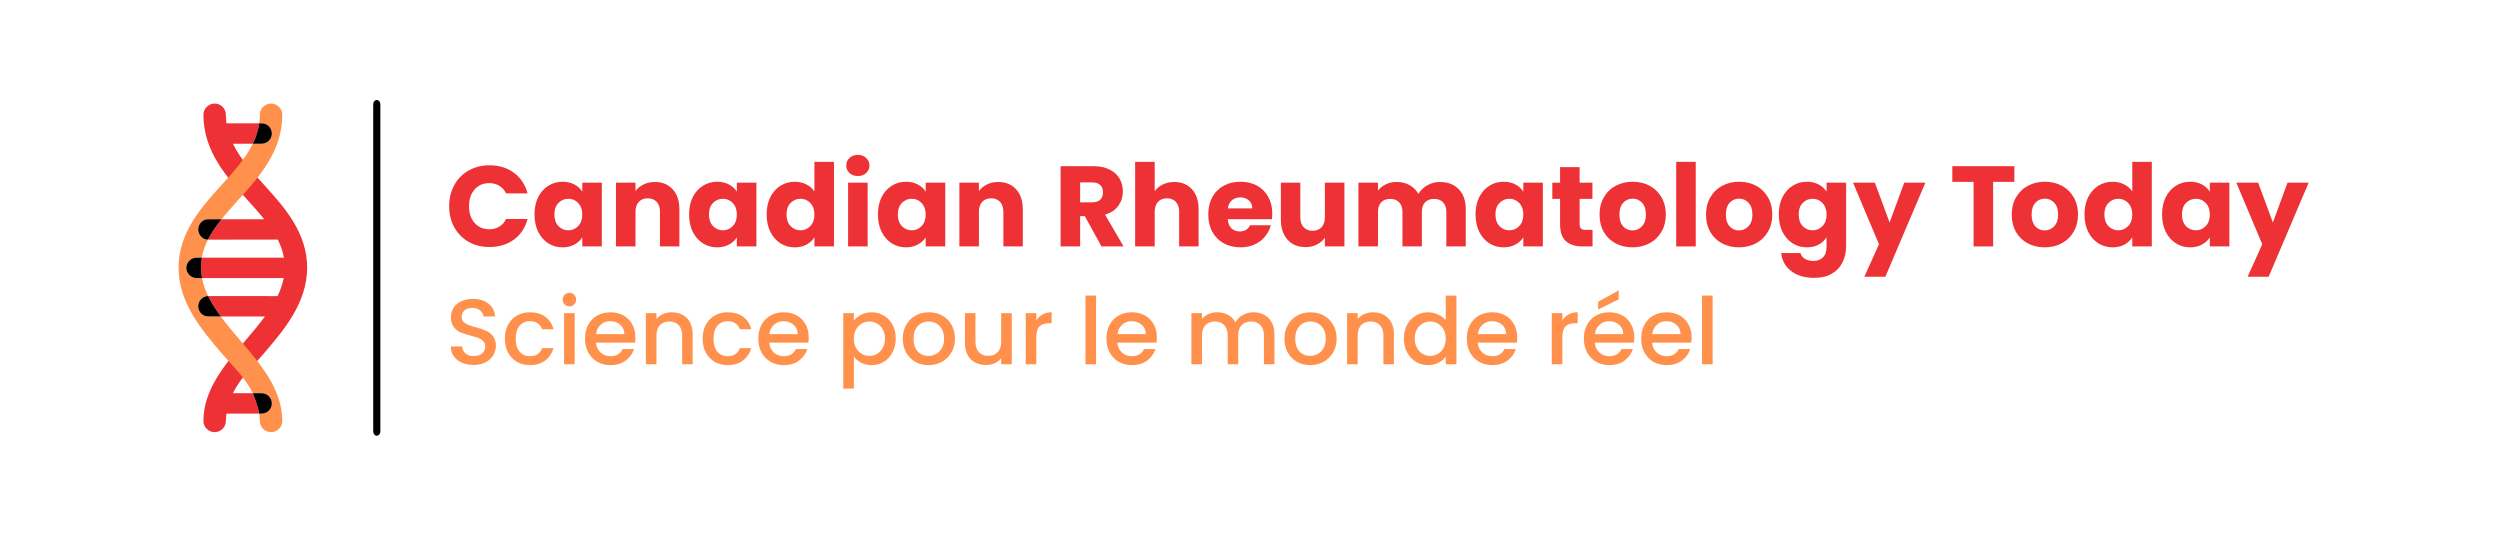 <svg width="700" height="150" viewBox="0 0 700 150" fill="none" xmlns="http://www.w3.org/2000/svg">
<path d="M646.425 51.144L635.225 77.48H629.337L633.433 68.392L626.169 51.144H632.281L636.409 62.312L640.505 51.144H646.425Z" fill="#ED3134"/>
<path d="M605.378 60.04C605.378 58.205 605.719 56.595 606.402 55.208C607.106 53.821 608.055 52.755 609.25 52.008C610.445 51.261 611.778 50.888 613.25 50.888C614.509 50.888 615.607 51.144 616.546 51.656C617.506 52.168 618.242 52.84 618.754 53.672V51.144H624.226V69H618.754V66.472C618.221 67.304 617.474 67.976 616.514 68.488C615.575 69 614.477 69.256 613.218 69.256C611.767 69.256 610.445 68.883 609.25 68.136C608.055 67.368 607.106 66.291 606.402 64.904C605.719 63.496 605.378 61.875 605.378 60.04ZM618.754 60.072C618.754 58.707 618.37 57.629 617.602 56.84C616.855 56.051 615.938 55.656 614.85 55.656C613.762 55.656 612.834 56.051 612.066 56.84C611.319 57.608 610.946 58.675 610.946 60.04C610.946 61.405 611.319 62.493 612.066 63.304C612.834 64.093 613.762 64.488 614.85 64.488C615.938 64.488 616.855 64.093 617.602 63.304C618.37 62.515 618.754 61.437 618.754 60.072Z" fill="#ED3134"/>
<path d="M583.659 60.04C583.659 58.205 584.001 56.594 584.683 55.208C585.387 53.821 586.337 52.755 587.531 52.008C588.726 51.261 590.059 50.888 591.531 50.888C592.705 50.888 593.771 51.133 594.731 51.624C595.713 52.114 596.481 52.776 597.035 53.608V45.32H602.507V69H597.035V66.44C596.523 67.293 595.787 67.976 594.827 68.488C593.889 69 592.79 69.256 591.531 69.256C590.059 69.256 588.726 68.882 587.531 68.136C586.337 67.368 585.387 66.29 584.683 64.904C584.001 63.496 583.659 61.874 583.659 60.04ZM597.035 60.072C597.035 58.706 596.651 57.629 595.883 56.84C595.137 56.05 594.219 55.656 593.131 55.656C592.043 55.656 591.115 56.05 590.347 56.84C589.601 57.608 589.227 58.675 589.227 60.04C589.227 61.405 589.601 62.493 590.347 63.304C591.115 64.093 592.043 64.488 593.131 64.488C594.219 64.488 595.137 64.093 595.883 63.304C596.651 62.514 597.035 61.437 597.035 60.072Z" fill="#ED3134"/>
<path d="M572.5 69.256C570.751 69.256 569.172 68.883 567.764 68.136C566.378 67.389 565.279 66.323 564.468 64.936C563.679 63.549 563.284 61.928 563.284 60.072C563.284 58.237 563.69 56.627 564.5 55.24C565.311 53.832 566.42 52.755 567.828 52.008C569.236 51.261 570.815 50.888 572.564 50.888C574.314 50.888 575.892 51.261 577.3 52.008C578.708 52.755 579.818 53.832 580.628 55.24C581.439 56.627 581.844 58.237 581.844 60.072C581.844 61.907 581.428 63.528 580.596 64.936C579.786 66.323 578.666 67.389 577.236 68.136C575.828 68.883 574.25 69.256 572.5 69.256ZM572.5 64.52C573.546 64.52 574.431 64.136 575.156 63.368C575.903 62.6 576.276 61.501 576.276 60.072C576.276 58.643 575.914 57.544 575.188 56.776C574.484 56.008 573.61 55.624 572.564 55.624C571.498 55.624 570.612 56.008 569.908 56.776C569.204 57.523 568.852 58.621 568.852 60.072C568.852 61.501 569.194 62.6 569.876 63.368C570.58 64.136 571.455 64.52 572.5 64.52Z" fill="#ED3134"/>
<path d="M564.026 46.536V50.92H558.074V69H552.602V50.92H546.65V46.536H564.026Z" fill="#ED3134"/>
<path d="M539.106 51.144L527.906 77.48H522.018L526.114 68.392L518.85 51.144H524.962L529.09 62.312L533.186 51.144H539.106Z" fill="#ED3134"/>
<path d="M505.932 50.888C507.19 50.888 508.289 51.144 509.228 51.656C510.188 52.168 510.924 52.84 511.436 53.672V51.144H516.908V68.968C516.908 70.611 516.577 72.093 515.916 73.416C515.276 74.76 514.284 75.827 512.94 76.616C511.617 77.405 509.964 77.8 507.98 77.8C505.334 77.8 503.19 77.171 501.548 75.912C499.905 74.675 498.966 72.989 498.732 70.856H504.14C504.31 71.539 504.716 72.072 505.356 72.456C505.996 72.861 506.785 73.064 507.724 73.064C508.854 73.064 509.75 72.733 510.412 72.072C511.094 71.432 511.436 70.397 511.436 68.968V66.44C510.902 67.272 510.166 67.955 509.228 68.488C508.289 69 507.19 69.256 505.932 69.256C504.46 69.256 503.126 68.883 501.932 68.136C500.737 67.368 499.788 66.291 499.084 64.904C498.401 63.496 498.06 61.875 498.06 60.04C498.06 58.205 498.401 56.595 499.084 55.208C499.788 53.821 500.737 52.755 501.932 52.008C503.126 51.261 504.46 50.888 505.932 50.888ZM511.436 60.072C511.436 58.707 511.052 57.629 510.284 56.84C509.537 56.051 508.62 55.656 507.532 55.656C506.444 55.656 505.516 56.051 504.748 56.84C504.001 57.608 503.628 58.675 503.628 60.04C503.628 61.405 504.001 62.493 504.748 63.304C505.516 64.093 506.444 64.488 507.532 64.488C508.62 64.488 509.537 64.093 510.284 63.304C511.052 62.515 511.436 61.437 511.436 60.072Z" fill="#ED3134"/>
<path d="M486.901 69.256C485.151 69.256 483.573 68.883 482.165 68.136C480.778 67.389 479.679 66.323 478.869 64.936C478.079 63.549 477.685 61.928 477.685 60.072C477.685 58.237 478.09 56.627 478.901 55.24C479.711 53.832 480.821 52.755 482.229 52.008C483.637 51.261 485.215 50.888 486.965 50.888C488.714 50.888 490.293 51.261 491.701 52.008C493.109 52.755 494.218 53.832 495.029 55.24C495.839 56.627 496.245 58.237 496.245 60.072C496.245 61.907 495.829 63.528 494.997 64.936C494.186 66.323 493.066 67.389 491.637 68.136C490.229 68.883 488.65 69.256 486.901 69.256ZM486.901 64.52C487.946 64.52 488.831 64.136 489.557 63.368C490.303 62.6 490.677 61.501 490.677 60.072C490.677 58.643 490.314 57.544 489.589 56.776C488.885 56.008 488.01 55.624 486.965 55.624C485.898 55.624 485.013 56.008 484.309 56.776C483.605 57.523 483.253 58.621 483.253 60.072C483.253 61.501 483.594 62.6 484.277 63.368C484.981 64.136 485.855 64.52 486.901 64.52Z" fill="#ED3134"/>
<path d="M474.807 45.32V69H469.335V45.32H474.807Z" fill="#ED3134"/>
<path d="M457.088 69.256C455.339 69.256 453.76 68.883 452.352 68.136C450.965 67.389 449.867 66.323 449.056 64.936C448.267 63.549 447.872 61.928 447.872 60.072C447.872 58.237 448.277 56.627 449.088 55.24C449.899 53.832 451.008 52.755 452.416 52.008C453.824 51.261 455.403 50.888 457.152 50.888C458.901 50.888 460.48 51.261 461.888 52.008C463.296 52.755 464.405 53.832 465.216 55.24C466.027 56.627 466.432 58.237 466.432 60.072C466.432 61.907 466.016 63.528 465.184 64.936C464.373 66.323 463.253 67.389 461.824 68.136C460.416 68.883 458.837 69.256 457.088 69.256ZM457.088 64.52C458.133 64.52 459.019 64.136 459.744 63.368C460.491 62.6 460.864 61.501 460.864 60.072C460.864 58.643 460.501 57.544 459.776 56.776C459.072 56.008 458.197 55.624 457.152 55.624C456.085 55.624 455.2 56.008 454.496 56.776C453.792 57.523 453.44 58.621 453.44 60.072C453.44 61.501 453.781 62.6 454.464 63.368C455.168 64.136 456.043 64.52 457.088 64.52Z" fill="#ED3134"/>
<path d="M445.912 64.36V69H443.128C441.144 69 439.597 68.52 438.488 67.56C437.379 66.579 436.824 64.989 436.824 62.792V55.688H434.648V51.144H436.824V46.792H442.296V51.144H445.88V55.688H442.296V62.856C442.296 63.389 442.424 63.773 442.68 64.008C442.936 64.243 443.363 64.36 443.96 64.36H445.912Z" fill="#ED3134"/>
<path d="M413.153 60.04C413.153 58.205 413.495 56.595 414.177 55.208C414.881 53.821 415.831 52.755 417.025 52.008C418.22 51.261 419.553 50.888 421.025 50.888C422.284 50.888 423.383 51.144 424.321 51.656C425.281 52.168 426.017 52.84 426.529 53.672V51.144H432.001V69H426.529V66.472C425.996 67.304 425.249 67.976 424.289 68.488C423.351 69 422.252 69.256 420.993 69.256C419.543 69.256 418.22 68.883 417.025 68.136C415.831 67.368 414.881 66.291 414.177 64.904C413.495 63.496 413.153 61.875 413.153 60.04ZM426.529 60.072C426.529 58.707 426.145 57.629 425.377 56.84C424.631 56.051 423.713 55.656 422.625 55.656C421.537 55.656 420.609 56.051 419.841 56.84C419.095 57.608 418.721 58.675 418.721 60.04C418.721 61.405 419.095 62.493 419.841 63.304C420.609 64.093 421.537 64.488 422.625 64.488C423.713 64.488 424.631 64.093 425.377 63.304C426.145 62.515 426.529 61.437 426.529 60.072Z" fill="#ED3134"/>
<path d="M403.15 50.952C405.369 50.952 407.129 51.624 408.43 52.968C409.753 54.312 410.414 56.179 410.414 58.568V69H404.974V59.304C404.974 58.152 404.665 57.267 404.046 56.648C403.449 56.008 402.617 55.688 401.55 55.688C400.484 55.688 399.641 56.008 399.022 56.648C398.425 57.267 398.126 58.152 398.126 59.304V69H392.686V59.304C392.686 58.152 392.377 57.267 391.758 56.648C391.161 56.008 390.329 55.688 389.262 55.688C388.196 55.688 387.353 56.008 386.734 56.648C386.137 57.267 385.838 58.152 385.838 59.304V69H380.366V51.144H385.838V53.384C386.393 52.637 387.118 52.051 388.014 51.624C388.91 51.176 389.924 50.952 391.054 50.952C392.398 50.952 393.593 51.24 394.638 51.816C395.705 52.392 396.537 53.213 397.134 54.28C397.753 53.299 398.596 52.499 399.662 51.88C400.729 51.261 401.892 50.952 403.15 50.952Z" fill="#ED3134"/>
<path d="M376.436 51.144V69H370.964V66.568C370.409 67.357 369.652 67.997 368.692 68.488C367.753 68.957 366.708 69.192 365.556 69.192C364.19 69.192 362.985 68.893 361.94 68.296C360.894 67.677 360.084 66.792 359.508 65.64C358.932 64.488 358.644 63.133 358.644 61.576V51.144H364.084V60.84C364.084 62.035 364.393 62.963 365.012 63.624C365.63 64.285 366.462 64.616 367.508 64.616C368.574 64.616 369.417 64.285 370.036 63.624C370.654 62.963 370.964 62.035 370.964 60.84V51.144H376.436Z" fill="#ED3134"/>
<path d="M356.237 59.784C356.237 60.296 356.205 60.829 356.141 61.384H343.757C343.842 62.493 344.194 63.347 344.813 63.944C345.453 64.52 346.232 64.808 347.149 64.808C348.514 64.808 349.464 64.232 349.997 63.08H355.821C355.522 64.253 354.978 65.309 354.189 66.248C353.421 67.187 352.45 67.923 351.277 68.456C350.104 68.989 348.792 69.256 347.341 69.256C345.592 69.256 344.034 68.883 342.669 68.136C341.304 67.389 340.237 66.323 339.469 64.936C338.701 63.549 338.317 61.928 338.317 60.072C338.317 58.216 338.69 56.595 339.437 55.208C340.205 53.821 341.272 52.755 342.637 52.008C344.002 51.261 345.57 50.888 347.341 50.888C349.069 50.888 350.605 51.251 351.949 51.976C353.293 52.701 354.338 53.736 355.085 55.08C355.853 56.424 356.237 57.992 356.237 59.784ZM350.637 58.344C350.637 57.405 350.317 56.659 349.677 56.104C349.037 55.549 348.237 55.272 347.277 55.272C346.36 55.272 345.581 55.539 344.941 56.072C344.322 56.605 343.938 57.363 343.789 58.344H350.637Z" fill="#ED3134"/>
<path d="M328.818 50.952C330.866 50.952 332.509 51.635 333.746 53C334.984 54.344 335.602 56.2 335.602 58.568V69H330.162V59.304C330.162 58.109 329.853 57.181 329.234 56.52C328.616 55.858 327.784 55.528 326.738 55.528C325.693 55.528 324.861 55.858 324.242 56.52C323.624 57.181 323.314 58.109 323.314 59.304V69H317.842V45.32H323.314V53.544C323.869 52.755 324.626 52.125 325.586 51.656C326.546 51.187 327.624 50.952 328.818 50.952Z" fill="#ED3134"/>
<path d="M308.423 69L303.751 60.52H302.439V69H296.967V46.536H306.151C307.922 46.536 309.426 46.845 310.663 47.464C311.922 48.083 312.861 48.936 313.479 50.024C314.098 51.091 314.407 52.285 314.407 53.608C314.407 55.101 313.981 56.435 313.127 57.608C312.295 58.781 311.058 59.613 309.415 60.104L314.599 69H308.423ZM302.439 56.648H305.831C306.834 56.648 307.581 56.403 308.071 55.912C308.583 55.421 308.839 54.728 308.839 53.832C308.839 52.979 308.583 52.307 308.071 51.816C307.581 51.325 306.834 51.08 305.831 51.08H302.439V56.648Z" fill="#ED3134"/>
<path d="M279.504 50.952C281.594 50.952 283.258 51.635 284.496 53C285.754 54.344 286.384 56.2 286.384 58.568V69H280.944V59.304C280.944 58.109 280.634 57.181 280.016 56.52C279.397 55.859 278.565 55.528 277.52 55.528C276.474 55.528 275.642 55.859 275.024 56.52C274.405 57.181 274.096 58.109 274.096 59.304V69H268.624V51.144H274.096V53.512C274.65 52.723 275.397 52.104 276.336 51.656C277.274 51.187 278.33 50.952 279.504 50.952Z" fill="#ED3134"/>
<path d="M245.817 60.04C245.817 58.205 246.158 56.595 246.841 55.208C247.545 53.821 248.494 52.755 249.689 52.008C250.884 51.261 252.217 50.888 253.689 50.888C254.948 50.888 256.046 51.144 256.985 51.656C257.945 52.168 258.681 52.84 259.193 53.672V51.144H264.665V69H259.193V66.472C258.66 67.304 257.913 67.976 256.953 68.488C256.014 69 254.916 69.256 253.657 69.256C252.206 69.256 250.884 68.883 249.689 68.136C248.494 67.368 247.545 66.291 246.841 64.904C246.158 63.496 245.817 61.875 245.817 60.04ZM259.193 60.072C259.193 58.707 258.809 57.629 258.041 56.84C257.294 56.051 256.377 55.656 255.289 55.656C254.201 55.656 253.273 56.051 252.505 56.84C251.758 57.608 251.385 58.675 251.385 60.04C251.385 61.405 251.758 62.493 252.505 63.304C253.273 64.093 254.201 64.488 255.289 64.488C256.377 64.488 257.294 64.093 258.041 63.304C258.809 62.515 259.193 61.437 259.193 60.072Z" fill="#ED3134"/>
<path d="M240.22 49.288C239.26 49.288 238.47 49.011 237.852 48.456C237.254 47.88 236.956 47.176 236.956 46.344C236.956 45.491 237.254 44.787 237.852 44.232C238.47 43.656 239.26 43.368 240.22 43.368C241.158 43.368 241.926 43.656 242.524 44.232C243.142 44.787 243.452 45.491 243.452 46.344C243.452 47.176 243.142 47.88 242.524 48.456C241.926 49.011 241.158 49.288 240.22 49.288ZM242.94 51.144V69H237.468V51.144H242.94Z" fill="#ED3134"/>
<path d="M214.661 60.04C214.661 58.205 215.002 56.594 215.685 55.208C216.389 53.821 217.338 52.755 218.533 52.008C219.727 51.261 221.061 50.888 222.533 50.888C223.706 50.888 224.773 51.133 225.733 51.624C226.714 52.114 227.482 52.776 228.037 53.608V45.32H233.509V69H228.037V66.44C227.525 67.293 226.789 67.976 225.829 68.488C224.89 69 223.791 69.256 222.533 69.256C221.061 69.256 219.727 68.882 218.533 68.136C217.338 67.368 216.389 66.29 215.685 64.904C215.002 63.496 214.661 61.874 214.661 60.04ZM228.037 60.072C228.037 58.706 227.653 57.629 226.885 56.84C226.138 56.05 225.221 55.656 224.133 55.656C223.045 55.656 222.117 56.05 221.349 56.84C220.602 57.608 220.229 58.675 220.229 60.04C220.229 61.405 220.602 62.493 221.349 63.304C222.117 64.093 223.045 64.488 224.133 64.488C225.221 64.488 226.138 64.093 226.885 63.304C227.653 62.514 228.037 61.437 228.037 60.072Z" fill="#ED3134"/>
<path d="M192.942 60.04C192.942 58.205 193.283 56.595 193.966 55.208C194.67 53.821 195.619 52.755 196.814 52.008C198.009 51.261 199.342 50.888 200.814 50.888C202.073 50.888 203.171 51.144 204.11 51.656C205.07 52.168 205.806 52.84 206.318 53.672V51.144H211.79V69H206.318V66.472C205.785 67.304 205.038 67.976 204.078 68.488C203.139 69 202.041 69.256 200.782 69.256C199.331 69.256 198.009 68.883 196.814 68.136C195.619 67.368 194.67 66.291 193.966 64.904C193.283 63.496 192.942 61.875 192.942 60.04ZM206.318 60.072C206.318 58.707 205.934 57.629 205.166 56.84C204.419 56.051 203.502 55.656 202.414 55.656C201.326 55.656 200.398 56.051 199.63 56.84C198.883 57.608 198.51 58.675 198.51 60.04C198.51 61.405 198.883 62.493 199.63 63.304C200.398 64.093 201.326 64.488 202.414 64.488C203.502 64.488 204.419 64.093 205.166 63.304C205.934 62.515 206.318 61.437 206.318 60.072Z" fill="#ED3134"/>
<path d="M183.347 50.952C185.438 50.952 187.102 51.635 188.339 53C189.598 54.344 190.227 56.2 190.227 58.568V69H184.787V59.304C184.787 58.109 184.478 57.181 183.859 56.52C183.241 55.859 182.409 55.528 181.363 55.528C180.318 55.528 179.486 55.859 178.867 56.52C178.249 57.181 177.939 58.109 177.939 59.304V69H172.467V51.144H177.939V53.512C178.494 52.723 179.241 52.104 180.179 51.656C181.118 51.187 182.174 50.952 183.347 50.952Z" fill="#ED3134"/>
<path d="M149.661 60.04C149.661 58.205 150.002 56.595 150.685 55.208C151.389 53.821 152.338 52.755 153.533 52.008C154.727 51.261 156.061 50.888 157.533 50.888C158.791 50.888 159.89 51.144 160.829 51.656C161.789 52.168 162.525 52.84 163.037 53.672V51.144H168.509V69H163.037V66.472C162.503 67.304 161.757 67.976 160.797 68.488C159.858 69 158.759 69.256 157.501 69.256C156.05 69.256 154.727 68.883 153.533 68.136C152.338 67.368 151.389 66.291 150.685 64.904C150.002 63.496 149.661 61.875 149.661 60.04ZM163.037 60.072C163.037 58.707 162.653 57.629 161.885 56.84C161.138 56.051 160.221 55.656 159.133 55.656C158.045 55.656 157.117 56.051 156.349 56.84C155.602 57.608 155.229 58.675 155.229 60.04C155.229 61.405 155.602 62.493 156.349 63.304C157.117 64.093 158.045 64.488 159.133 64.488C160.221 64.488 161.138 64.093 161.885 63.304C162.653 62.515 163.037 61.437 163.037 60.072Z" fill="#ED3134"/>
<path d="M125.766 57.736C125.766 55.517 126.246 53.544 127.206 51.816C128.166 50.067 129.499 48.712 131.206 47.752C132.934 46.771 134.886 46.28 137.062 46.28C139.728 46.28 142.011 46.984 143.91 48.392C145.808 49.8 147.078 51.72 147.718 54.152H141.702C141.254 53.213 140.614 52.499 139.782 52.008C138.971 51.517 138.043 51.272 136.998 51.272C135.312 51.272 133.947 51.859 132.902 53.032C131.856 54.205 131.334 55.773 131.334 57.736C131.334 59.699 131.856 61.267 132.902 62.44C133.947 63.613 135.312 64.2 136.998 64.2C138.043 64.2 138.971 63.955 139.782 63.464C140.614 62.973 141.254 62.259 141.702 61.32H147.718C147.078 63.752 145.808 65.672 143.91 67.08C142.011 68.467 139.728 69.16 137.062 69.16C134.886 69.16 132.934 68.68 131.206 67.72C129.499 66.739 128.166 65.384 127.206 63.656C126.246 61.928 125.766 59.955 125.766 57.736Z" fill="#ED3134"/>
<path fill-rule="evenodd" clip-rule="evenodd" d="M105.5 28C106.052 28 106.5 28.54 106.5 29.205V120.795C106.5 121.46 106.052 122 105.5 122C104.948 122 104.5 121.46 104.5 120.795V29.205C104.5 28.54 104.948 28 105.5 28Z" fill="black"/>
<path d="M60.103 29C61.839 29 63.246 30.407 63.246 32.143C63.246 32.96 63.301 33.752 63.408 34.525H72.592C72.313 36.544 71.685 38.426 70.791 40.24H65.209C67.42 44.726 70.938 48.448 74.264 52.121L74.272 52.13C79.685 58.108 86.027 65.239 86 75C85.972 84.902 79.38 92.521 73.855 99.007C70.867 102.514 67.42 105.615 65.21 110.099H70.791C71.547 111.98 72.24 113.917 72.591 115.813H63.408C63.408 115.813 63.246 117.058 63.246 117.857C63.246 119.593 61.839 121 60.103 121C58.367 121 56.96 119.593 56.96 117.857C56.96 108.974 63.173 101.847 68.612 95.468C70.629 93.102 72.54 90.842 74.185 88.605H61.815C60.414 86.701 59.203 84.814 58.275 82.892L77.716 82.911C78.514 81.262 79.105 79.589 79.429 77.857H56.571C56.387 76.877 56.289 76.022 56.286 75C56.283 74.066 56.36 73.02 56.509 72.143H79.491C79.191 70.373 78.598 68.704 77.777 67.081L58.211 67.106C59.189 65.168 60.494 63.296 62.019 61.395H73.981C72.396 59.419 70.691 57.541 68.992 55.663C63.48 49.569 56.96 42.361 56.96 32.143C56.96 30.407 58.367 29 60.103 29Z" fill="#ED3134"/>
<path d="M72.754 32.143C72.754 30.407 74.161 29 75.897 29C77.633 29 79.04 30.407 79.04 32.143C79.04 42.361 72.52 49.569 67.008 55.663C65.309 57.541 63.604 59.419 62.019 61.395H58.211C56.777 61.395 55.5 62.674 55.5 64.252C55.5 65.781 56.777 67.106 58.211 67.106C57.396 68.721 56.808 70.382 56.509 72.143H55.017C53.439 72.143 52.16 73.514 52.16 75C52.16 76.486 53.439 77.857 55.017 77.857H56.571C56.894 79.582 57.481 81.25 58.275 82.892C56.735 82.936 55.5 84.198 55.5 85.748C55.5 87.326 56.737 88.605 58.274 88.605H61.815C63.46 90.841 65.37 93.101 67.387 95.467L67.388 95.468C72.827 101.847 79.04 108.974 79.04 117.857C79.04 119.593 77.633 121 75.897 121C74.161 121 72.754 119.593 72.754 117.857C72.754 117.058 72.591 115.813 72.591 115.813H73.263C74.841 115.813 76.12 114.534 76.12 112.956C76.12 111.378 74.841 110.099 73.263 110.099H70.791C68.578 105.615 65.134 102.514 62.145 99.007C56.62 92.521 50.028 84.902 50 75C49.973 65.239 56.315 58.108 61.728 52.13C65.057 48.454 68.579 44.725 70.791 40.24H73.263C74.841 40.24 76.12 38.96 76.12 37.383C76.12 35.804 74.841 34.525 73.263 34.525H72.592C72.698 33.752 72.754 32.96 72.754 32.143Z" fill="#FF914D"/>
<path d="M62.019 61.395H58.211C56.777 61.395 55.5 62.674 55.5 64.252C55.5 65.781 56.777 67.106 58.211 67.106C59.189 65.168 60.494 63.296 62.019 61.395Z" fill="black"/>
<path d="M56.509 72.143H55.017C53.439 72.143 52.16 73.514 52.16 75C52.16 76.486 53.439 77.857 55.017 77.857H56.571C56.387 76.877 56.289 76.022 56.286 75C56.283 74.066 56.36 73.02 56.509 72.143Z" fill="black"/>
<path d="M58.275 82.892C56.735 82.936 55.5 84.198 55.5 85.748C55.5 87.326 56.737 88.605 58.274 88.605H61.815C60.414 86.701 59.203 84.814 58.275 82.892Z" fill="black"/>
<path d="M72.591 115.813H73.263C74.841 115.813 76.12 114.534 76.12 112.956C76.12 111.378 74.841 110.099 73.263 110.099H70.791C71.547 111.98 72.24 113.917 72.591 115.813Z" fill="black"/>
<path d="M70.791 40.24H73.263C74.841 40.24 76.12 38.96 76.12 37.383C76.12 35.804 74.841 34.525 73.263 34.525H72.592C72.313 36.544 71.685 38.426 70.791 40.24Z" fill="black"/>
<path d="M479.531 82.76V102H476.567V82.76H479.531Z" fill="#FF914D"/>
<path d="M473.651 94.486C473.651 95.024 473.616 95.509 473.547 95.942H462.601C462.687 97.086 463.112 98.005 463.875 98.698C464.637 99.392 465.573 99.738 466.683 99.738C468.277 99.738 469.404 99.071 470.063 97.736H473.261C472.827 99.054 472.039 100.137 470.895 100.986C469.768 101.818 468.364 102.234 466.683 102.234C465.313 102.234 464.083 101.931 462.991 101.324C461.916 100.7 461.067 99.834 460.443 98.724C459.836 97.598 459.533 96.298 459.533 94.824C459.533 93.351 459.827 92.06 460.417 90.95C461.023 89.824 461.864 88.957 462.939 88.35C464.031 87.744 465.279 87.44 466.683 87.44C468.035 87.44 469.239 87.735 470.297 88.324C471.354 88.914 472.177 89.746 472.767 90.82C473.356 91.878 473.651 93.1 473.651 94.486ZM470.557 93.55C470.539 92.458 470.149 91.583 469.387 90.924C468.624 90.266 467.679 89.936 466.553 89.936C465.53 89.936 464.655 90.266 463.927 90.924C463.199 91.566 462.765 92.441 462.627 93.55H470.557Z" fill="#FF914D"/>
<path d="M457.604 94.486C457.604 95.023 457.569 95.509 457.5 95.942H446.554C446.64 97.086 447.065 98.005 447.828 98.698C448.59 99.391 449.527 99.738 450.636 99.738C452.231 99.738 453.357 99.071 454.016 97.736H457.214C456.781 99.053 455.992 100.137 454.848 100.986C453.721 101.818 452.317 102.234 450.636 102.234C449.267 102.234 448.036 101.931 446.944 101.324C445.869 100.7 445.02 99.834 444.396 98.724C443.789 97.597 443.486 96.297 443.486 94.824C443.486 93.351 443.781 92.059 444.37 90.95C444.977 89.823 445.817 88.957 446.892 88.35C447.984 87.743 449.232 87.44 450.636 87.44C451.988 87.44 453.193 87.735 454.25 88.324C455.307 88.913 456.131 89.746 456.72 90.82C457.309 91.877 457.604 93.1 457.604 94.486ZM454.51 93.55C454.492 92.458 454.103 91.583 453.34 90.924C452.577 90.266 451.632 89.936 450.506 89.936C449.483 89.936 448.608 90.266 447.88 90.924C447.152 91.566 446.719 92.441 446.58 93.55H454.51ZM453.236 83.826L447.49 86.66V84.476L453.236 81.304V83.826Z" fill="#FF914D"/>
<path d="M437.459 89.754C437.892 89.026 438.464 88.463 439.175 88.064C439.903 87.648 440.761 87.44 441.749 87.44V90.508H440.995C439.834 90.508 438.95 90.803 438.343 91.392C437.754 91.982 437.459 93.004 437.459 94.46V102H434.495V87.674H437.459V89.754Z" fill="#FF914D"/>
<path d="M424.825 94.486C424.825 95.024 424.79 95.509 424.721 95.942H413.775C413.861 97.086 414.286 98.005 415.049 98.698C415.811 99.392 416.747 99.738 417.857 99.738C419.451 99.738 420.578 99.071 421.237 97.736H424.435C424.001 99.054 423.213 100.137 422.069 100.986C420.942 101.818 419.538 102.234 417.857 102.234C416.487 102.234 415.257 101.931 414.165 101.324C413.09 100.7 412.241 99.834 411.617 98.724C411.01 97.598 410.707 96.298 410.707 94.824C410.707 93.351 411.001 92.06 411.591 90.95C412.197 89.824 413.038 88.957 414.113 88.35C415.205 87.744 416.453 87.44 417.857 87.44C419.209 87.44 420.413 87.735 421.471 88.324C422.528 88.914 423.351 89.746 423.941 90.82C424.53 91.878 424.825 93.1 424.825 94.486ZM421.731 93.55C421.713 92.458 421.323 91.583 420.561 90.924C419.798 90.266 418.853 89.936 417.727 89.936C416.704 89.936 415.829 90.266 415.101 90.924C414.373 91.566 413.939 92.441 413.801 93.55H421.731Z" fill="#FF914D"/>
<path d="M393.085 94.772C393.085 93.334 393.38 92.06 393.969 90.95C394.576 89.841 395.391 88.983 396.413 88.376C397.453 87.752 398.606 87.44 399.871 87.44C400.807 87.44 401.726 87.648 402.627 88.064C403.546 88.463 404.274 89 404.811 89.676V82.76H407.801V102H404.811V99.842C404.326 100.536 403.65 101.108 402.783 101.558C401.934 102.009 400.955 102.234 399.845 102.234C398.597 102.234 397.453 101.922 396.413 101.298C395.391 100.657 394.576 99.773 393.969 98.646C393.38 97.502 393.085 96.211 393.085 94.772ZM404.811 94.824C404.811 93.836 404.603 92.978 404.187 92.25C403.789 91.522 403.26 90.968 402.601 90.586C401.943 90.205 401.232 90.014 400.469 90.014C399.707 90.014 398.996 90.205 398.337 90.586C397.679 90.95 397.141 91.496 396.725 92.224C396.327 92.935 396.127 93.784 396.127 94.772C396.127 95.76 396.327 96.627 396.725 97.372C397.141 98.118 397.679 98.69 398.337 99.088C399.013 99.47 399.724 99.66 400.469 99.66C401.232 99.66 401.943 99.47 402.601 99.088C403.26 98.707 403.789 98.152 404.187 97.424C404.603 96.679 404.811 95.812 404.811 94.824Z" fill="#FF914D"/>
<path d="M384.416 87.44C385.543 87.44 386.548 87.674 387.432 88.142C388.334 88.61 389.036 89.304 389.538 90.222C390.041 91.141 390.292 92.25 390.292 93.55V102H387.354V93.992C387.354 92.71 387.034 91.73 386.392 91.054C385.751 90.361 384.876 90.014 383.766 90.014C382.657 90.014 381.773 90.361 381.114 91.054C380.473 91.73 380.152 92.71 380.152 93.992V102H377.188V87.674H380.152V89.312C380.638 88.723 381.253 88.264 381.998 87.934C382.761 87.605 383.567 87.44 384.416 87.44Z" fill="#FF914D"/>
<path d="M366.822 102.234C365.47 102.234 364.248 101.931 363.156 101.324C362.064 100.7 361.206 99.834 360.582 98.724C359.958 97.598 359.646 96.298 359.646 94.824C359.646 93.368 359.967 92.077 360.608 90.95C361.25 89.824 362.125 88.957 363.234 88.35C364.344 87.744 365.583 87.44 366.952 87.44C368.322 87.44 369.561 87.744 370.67 88.35C371.78 88.957 372.655 89.824 373.296 90.95C373.938 92.077 374.258 93.368 374.258 94.824C374.258 96.28 373.929 97.572 373.27 98.698C372.612 99.825 371.71 100.7 370.566 101.324C369.44 101.931 368.192 102.234 366.822 102.234ZM366.822 99.66C367.585 99.66 368.296 99.478 368.954 99.114C369.63 98.75 370.176 98.204 370.592 97.476C371.008 96.748 371.216 95.864 371.216 94.824C371.216 93.784 371.017 92.909 370.618 92.198C370.22 91.47 369.691 90.924 369.032 90.56C368.374 90.196 367.663 90.014 366.9 90.014C366.138 90.014 365.427 90.196 364.768 90.56C364.127 90.924 363.616 91.47 363.234 92.198C362.853 92.909 362.662 93.784 362.662 94.824C362.662 96.367 363.052 97.563 363.832 98.412C364.63 99.244 365.626 99.66 366.822 99.66Z" fill="#FF914D"/>
<path d="M350.935 87.44C352.061 87.44 353.067 87.674 353.951 88.142C354.852 88.61 355.554 89.304 356.057 90.222C356.577 91.141 356.837 92.25 356.837 93.55V102H353.899V93.992C353.899 92.71 353.578 91.73 352.937 91.054C352.295 90.361 351.42 90.014 350.311 90.014C349.201 90.014 348.317 90.361 347.659 91.054C347.017 91.73 346.697 92.71 346.697 93.992V102H343.759V93.992C343.759 92.71 343.438 91.73 342.797 91.054C342.155 90.361 341.28 90.014 340.171 90.014C339.061 90.014 338.177 90.361 337.519 91.054C336.877 91.73 336.557 92.71 336.557 93.992V102H333.593V87.674H336.557V89.312C337.042 88.723 337.657 88.264 338.403 87.934C339.148 87.605 339.945 87.44 340.795 87.44C341.939 87.44 342.961 87.683 343.863 88.168C344.764 88.654 345.457 89.356 345.943 90.274C346.376 89.408 347.052 88.723 347.971 88.22C348.889 87.7 349.877 87.44 350.935 87.44Z" fill="#FF914D"/>
<path d="M323.922 94.486C323.922 95.024 323.888 95.509 323.818 95.942H312.872C312.959 97.086 313.384 98.005 314.146 98.698C314.909 99.392 315.845 99.738 316.954 99.738C318.549 99.738 319.676 99.071 320.334 97.736H323.532C323.099 99.054 322.31 100.137 321.166 100.986C320.04 101.818 318.636 102.234 316.954 102.234C315.585 102.234 314.354 101.931 313.262 101.324C312.188 100.7 311.338 99.834 310.714 98.724C310.108 97.598 309.804 96.298 309.804 94.824C309.804 93.351 310.099 92.06 310.688 90.95C311.295 89.824 312.136 88.957 313.21 88.35C314.302 87.744 315.55 87.44 316.954 87.44C318.306 87.44 319.511 87.735 320.568 88.324C321.626 88.914 322.449 89.746 323.038 90.82C323.628 91.878 323.922 93.1 323.922 94.486ZM320.828 93.55C320.811 92.458 320.421 91.583 319.658 90.924C318.896 90.266 317.951 89.936 316.824 89.936C315.802 89.936 314.926 90.266 314.198 90.924C313.47 91.566 313.037 92.441 312.898 93.55H320.828Z" fill="#FF914D"/>
<path d="M306.901 82.76V102H303.937V82.76H306.901Z" fill="#FF914D"/>
<path d="M290.168 89.754C290.601 89.026 291.173 88.463 291.884 88.064C292.612 87.648 293.47 87.44 294.458 87.44V90.508H293.704C292.543 90.508 291.659 90.803 291.052 91.392C290.463 91.982 290.168 93.004 290.168 94.46V102H287.204V87.674H290.168V89.754Z" fill="#FF914D"/>
<path d="M283.293 87.674V102H280.329V100.31C279.861 100.9 279.246 101.368 278.483 101.714C277.738 102.044 276.941 102.208 276.091 102.208C274.965 102.208 273.951 101.974 273.049 101.506C272.165 101.038 271.463 100.345 270.943 99.426C270.441 98.508 270.189 97.398 270.189 96.098V87.674H273.127V95.656C273.127 96.939 273.448 97.927 274.089 98.62C274.731 99.296 275.606 99.634 276.715 99.634C277.825 99.634 278.7 99.296 279.341 98.62C280 97.927 280.329 96.939 280.329 95.656V87.674H283.293Z" fill="#FF914D"/>
<path d="M259.953 102.234C258.601 102.234 257.379 101.931 256.287 101.324C255.195 100.7 254.337 99.834 253.713 98.724C253.089 97.598 252.777 96.298 252.777 94.824C252.777 93.368 253.098 92.077 253.739 90.95C254.381 89.824 255.256 88.957 256.365 88.35C257.475 87.744 258.714 87.44 260.083 87.44C261.453 87.44 262.692 87.744 263.801 88.35C264.911 88.957 265.786 89.824 266.427 90.95C267.069 92.077 267.389 93.368 267.389 94.824C267.389 96.28 267.06 97.572 266.401 98.698C265.743 99.825 264.841 100.7 263.697 101.324C262.571 101.931 261.323 102.234 259.953 102.234ZM259.953 99.66C260.716 99.66 261.427 99.478 262.085 99.114C262.761 98.75 263.307 98.204 263.723 97.476C264.139 96.748 264.347 95.864 264.347 94.824C264.347 93.784 264.148 92.909 263.749 92.198C263.351 91.47 262.822 90.924 262.163 90.56C261.505 90.196 260.794 90.014 260.031 90.014C259.269 90.014 258.558 90.196 257.899 90.56C257.258 90.924 256.747 91.47 256.365 92.198C255.984 92.909 255.793 93.784 255.793 94.824C255.793 96.367 256.183 97.563 256.963 98.412C257.761 99.244 258.757 99.66 259.953 99.66Z" fill="#FF914D"/>
<path d="M239.082 89.78C239.585 89.122 240.27 88.567 241.136 88.116C242.003 87.666 242.982 87.44 244.074 87.44C245.322 87.44 246.458 87.752 247.48 88.376C248.52 88.983 249.335 89.841 249.924 90.95C250.513 92.06 250.808 93.334 250.808 94.772C250.808 96.211 250.513 97.502 249.924 98.646C249.335 99.773 248.52 100.657 247.48 101.298C246.458 101.922 245.322 102.234 244.074 102.234C242.982 102.234 242.012 102.018 241.162 101.584C240.313 101.134 239.62 100.579 239.082 99.92V108.812H236.118V87.674H239.082V89.78ZM247.792 94.772C247.792 93.784 247.584 92.935 247.168 92.224C246.77 91.496 246.232 90.95 245.556 90.586C244.898 90.205 244.187 90.014 243.424 90.014C242.679 90.014 241.968 90.205 241.292 90.586C240.634 90.968 240.096 91.522 239.68 92.25C239.282 92.978 239.082 93.836 239.082 94.824C239.082 95.812 239.282 96.679 239.68 97.424C240.096 98.152 240.634 98.707 241.292 99.088C241.968 99.47 242.679 99.66 243.424 99.66C244.187 99.66 244.898 99.47 245.556 99.088C246.232 98.69 246.77 98.118 247.168 97.372C247.584 96.627 247.792 95.76 247.792 94.772Z" fill="#FF914D"/>
<path d="M226.448 94.486C226.448 95.024 226.413 95.509 226.344 95.942H215.398C215.484 97.086 215.909 98.005 216.672 98.698C217.434 99.392 218.37 99.738 219.48 99.738C221.074 99.738 222.201 99.071 222.86 97.736H226.058C225.624 99.054 224.836 100.137 223.692 100.986C222.565 101.818 221.161 102.234 219.48 102.234C218.11 102.234 216.88 101.931 215.788 101.324C214.713 100.7 213.864 99.834 213.24 98.724C212.633 97.598 212.33 96.298 212.33 94.824C212.33 93.351 212.624 92.06 213.214 90.95C213.82 89.824 214.661 88.957 215.736 88.35C216.828 87.744 218.076 87.44 219.48 87.44C220.832 87.44 222.036 87.735 223.094 88.324C224.151 88.914 224.974 89.746 225.564 90.82C226.153 91.878 226.448 93.1 226.448 94.486ZM223.354 93.55C223.336 92.458 222.946 91.583 222.184 90.924C221.421 90.266 220.476 89.936 219.35 89.936C218.327 89.936 217.452 90.266 216.724 90.924C215.996 91.566 215.562 92.441 215.424 93.55H223.354Z" fill="#FF914D"/>
<path d="M196.74 94.824C196.74 93.351 197.034 92.06 197.624 90.95C198.23 89.824 199.062 88.957 200.12 88.35C201.177 87.744 202.39 87.44 203.76 87.44C205.493 87.44 206.923 87.856 208.05 88.688C209.194 89.503 209.965 90.673 210.364 92.198H207.166C206.906 91.488 206.49 90.933 205.918 90.534C205.346 90.136 204.626 89.936 203.76 89.936C202.546 89.936 201.576 90.37 200.848 91.236C200.137 92.086 199.782 93.282 199.782 94.824C199.782 96.367 200.137 97.572 200.848 98.438C201.576 99.305 202.546 99.738 203.76 99.738C205.476 99.738 206.611 98.984 207.166 97.476H210.364C209.948 98.932 209.168 100.094 208.024 100.96C206.88 101.81 205.458 102.234 203.76 102.234C202.39 102.234 201.177 101.931 200.12 101.324C199.062 100.7 198.23 99.834 197.624 98.724C197.034 97.598 196.74 96.298 196.74 94.824Z" fill="#FF914D"/>
<path d="M188.071 87.44C189.197 87.44 190.203 87.674 191.087 88.142C191.988 88.61 192.69 89.304 193.193 90.222C193.695 91.141 193.947 92.25 193.947 93.55V102H191.009V93.992C191.009 92.71 190.688 91.73 190.047 91.054C189.405 90.361 188.53 90.014 187.421 90.014C186.311 90.014 185.427 90.361 184.769 91.054C184.127 91.73 183.807 92.71 183.807 93.992V102H180.843V87.674H183.807V89.312C184.292 88.723 184.907 88.264 185.653 87.934C186.415 87.605 187.221 87.44 188.071 87.44Z" fill="#FF914D"/>
<path d="M177.926 94.486C177.926 95.024 177.891 95.509 177.822 95.942H166.876C166.963 97.086 167.387 98.005 168.15 98.698C168.913 99.392 169.849 99.738 170.958 99.738C172.553 99.738 173.679 99.071 174.338 97.736H177.536C177.103 99.054 176.314 100.137 175.17 100.986C174.043 101.818 172.639 102.234 170.958 102.234C169.589 102.234 168.358 101.931 167.266 101.324C166.191 100.7 165.342 99.834 164.718 98.724C164.111 97.598 163.808 96.298 163.808 94.824C163.808 93.351 164.103 92.06 164.692 90.95C165.299 89.824 166.139 88.957 167.214 88.35C168.306 87.744 169.554 87.44 170.958 87.44C172.31 87.44 173.515 87.735 174.572 88.324C175.629 88.914 176.453 89.746 177.042 90.82C177.631 91.878 177.926 93.1 177.926 94.486ZM174.832 93.55C174.815 92.458 174.425 91.583 173.662 90.924C172.899 90.266 171.955 89.936 170.828 89.936C169.805 89.936 168.93 90.266 168.202 90.924C167.474 91.566 167.041 92.441 166.902 93.55H174.832Z" fill="#FF914D"/>
<path d="M159.448 85.776C158.911 85.776 158.46 85.594 158.096 85.23C157.732 84.866 157.55 84.415 157.55 83.878C157.55 83.341 157.732 82.89 158.096 82.526C158.46 82.162 158.911 81.98 159.448 81.98C159.968 81.98 160.41 82.162 160.774 82.526C161.138 82.89 161.32 83.341 161.32 83.878C161.32 84.415 161.138 84.866 160.774 85.23C160.41 85.594 159.968 85.776 159.448 85.776ZM160.904 87.674V102H157.94V87.674H160.904Z" fill="#FF914D"/>
<path d="M141.363 94.824C141.363 93.351 141.657 92.06 142.247 90.95C142.853 89.824 143.685 88.957 144.743 88.35C145.8 87.744 147.013 87.44 148.383 87.44C150.116 87.44 151.546 87.856 152.673 88.688C153.817 89.503 154.588 90.673 154.987 92.198H151.789C151.529 91.488 151.113 90.933 150.541 90.534C149.969 90.136 149.249 89.936 148.383 89.936C147.169 89.936 146.199 90.37 145.471 91.236C144.76 92.086 144.405 93.282 144.405 94.824C144.405 96.367 144.76 97.572 145.471 98.438C146.199 99.305 147.169 99.738 148.383 99.738C150.099 99.738 151.234 98.984 151.789 97.476H154.987C154.571 98.932 153.791 100.094 152.647 100.96C151.503 101.81 150.081 102.234 148.383 102.234C147.013 102.234 145.8 101.931 144.743 101.324C143.685 100.7 142.853 99.834 142.247 98.724C141.657 97.598 141.363 96.298 141.363 94.824Z" fill="#FF914D"/>
<path d="M132.613 102.182C131.4 102.182 130.308 101.974 129.337 101.558C128.367 101.125 127.604 100.518 127.049 99.738C126.495 98.958 126.217 98.048 126.217 97.008H129.389C129.459 97.788 129.762 98.43 130.299 98.932C130.854 99.435 131.625 99.686 132.613 99.686C133.636 99.686 134.433 99.444 135.005 98.958C135.577 98.456 135.863 97.814 135.863 97.034C135.863 96.428 135.681 95.934 135.317 95.552C134.971 95.171 134.529 94.876 133.991 94.668C133.471 94.46 132.743 94.235 131.807 93.992C130.629 93.68 129.667 93.368 128.921 93.056C128.193 92.727 127.569 92.224 127.049 91.548C126.529 90.872 126.269 89.971 126.269 88.844C126.269 87.804 126.529 86.894 127.049 86.114C127.569 85.334 128.297 84.736 129.233 84.32C130.169 83.904 131.253 83.696 132.483 83.696C134.234 83.696 135.664 84.138 136.773 85.022C137.9 85.889 138.524 87.085 138.645 88.61H135.369C135.317 87.952 135.005 87.388 134.433 86.92C133.861 86.452 133.107 86.218 132.171 86.218C131.322 86.218 130.629 86.435 130.091 86.868C129.554 87.302 129.285 87.926 129.285 88.74C129.285 89.295 129.45 89.754 129.779 90.118C130.126 90.465 130.559 90.742 131.079 90.95C131.599 91.158 132.31 91.384 133.211 91.626C134.407 91.956 135.378 92.285 136.123 92.614C136.886 92.944 137.527 93.455 138.047 94.148C138.585 94.824 138.853 95.734 138.853 96.878C138.853 97.797 138.602 98.664 138.099 99.478C137.614 100.293 136.895 100.952 135.941 101.454C135.005 101.94 133.896 102.182 132.613 102.182Z" fill="#FF914D"/>
</svg>

